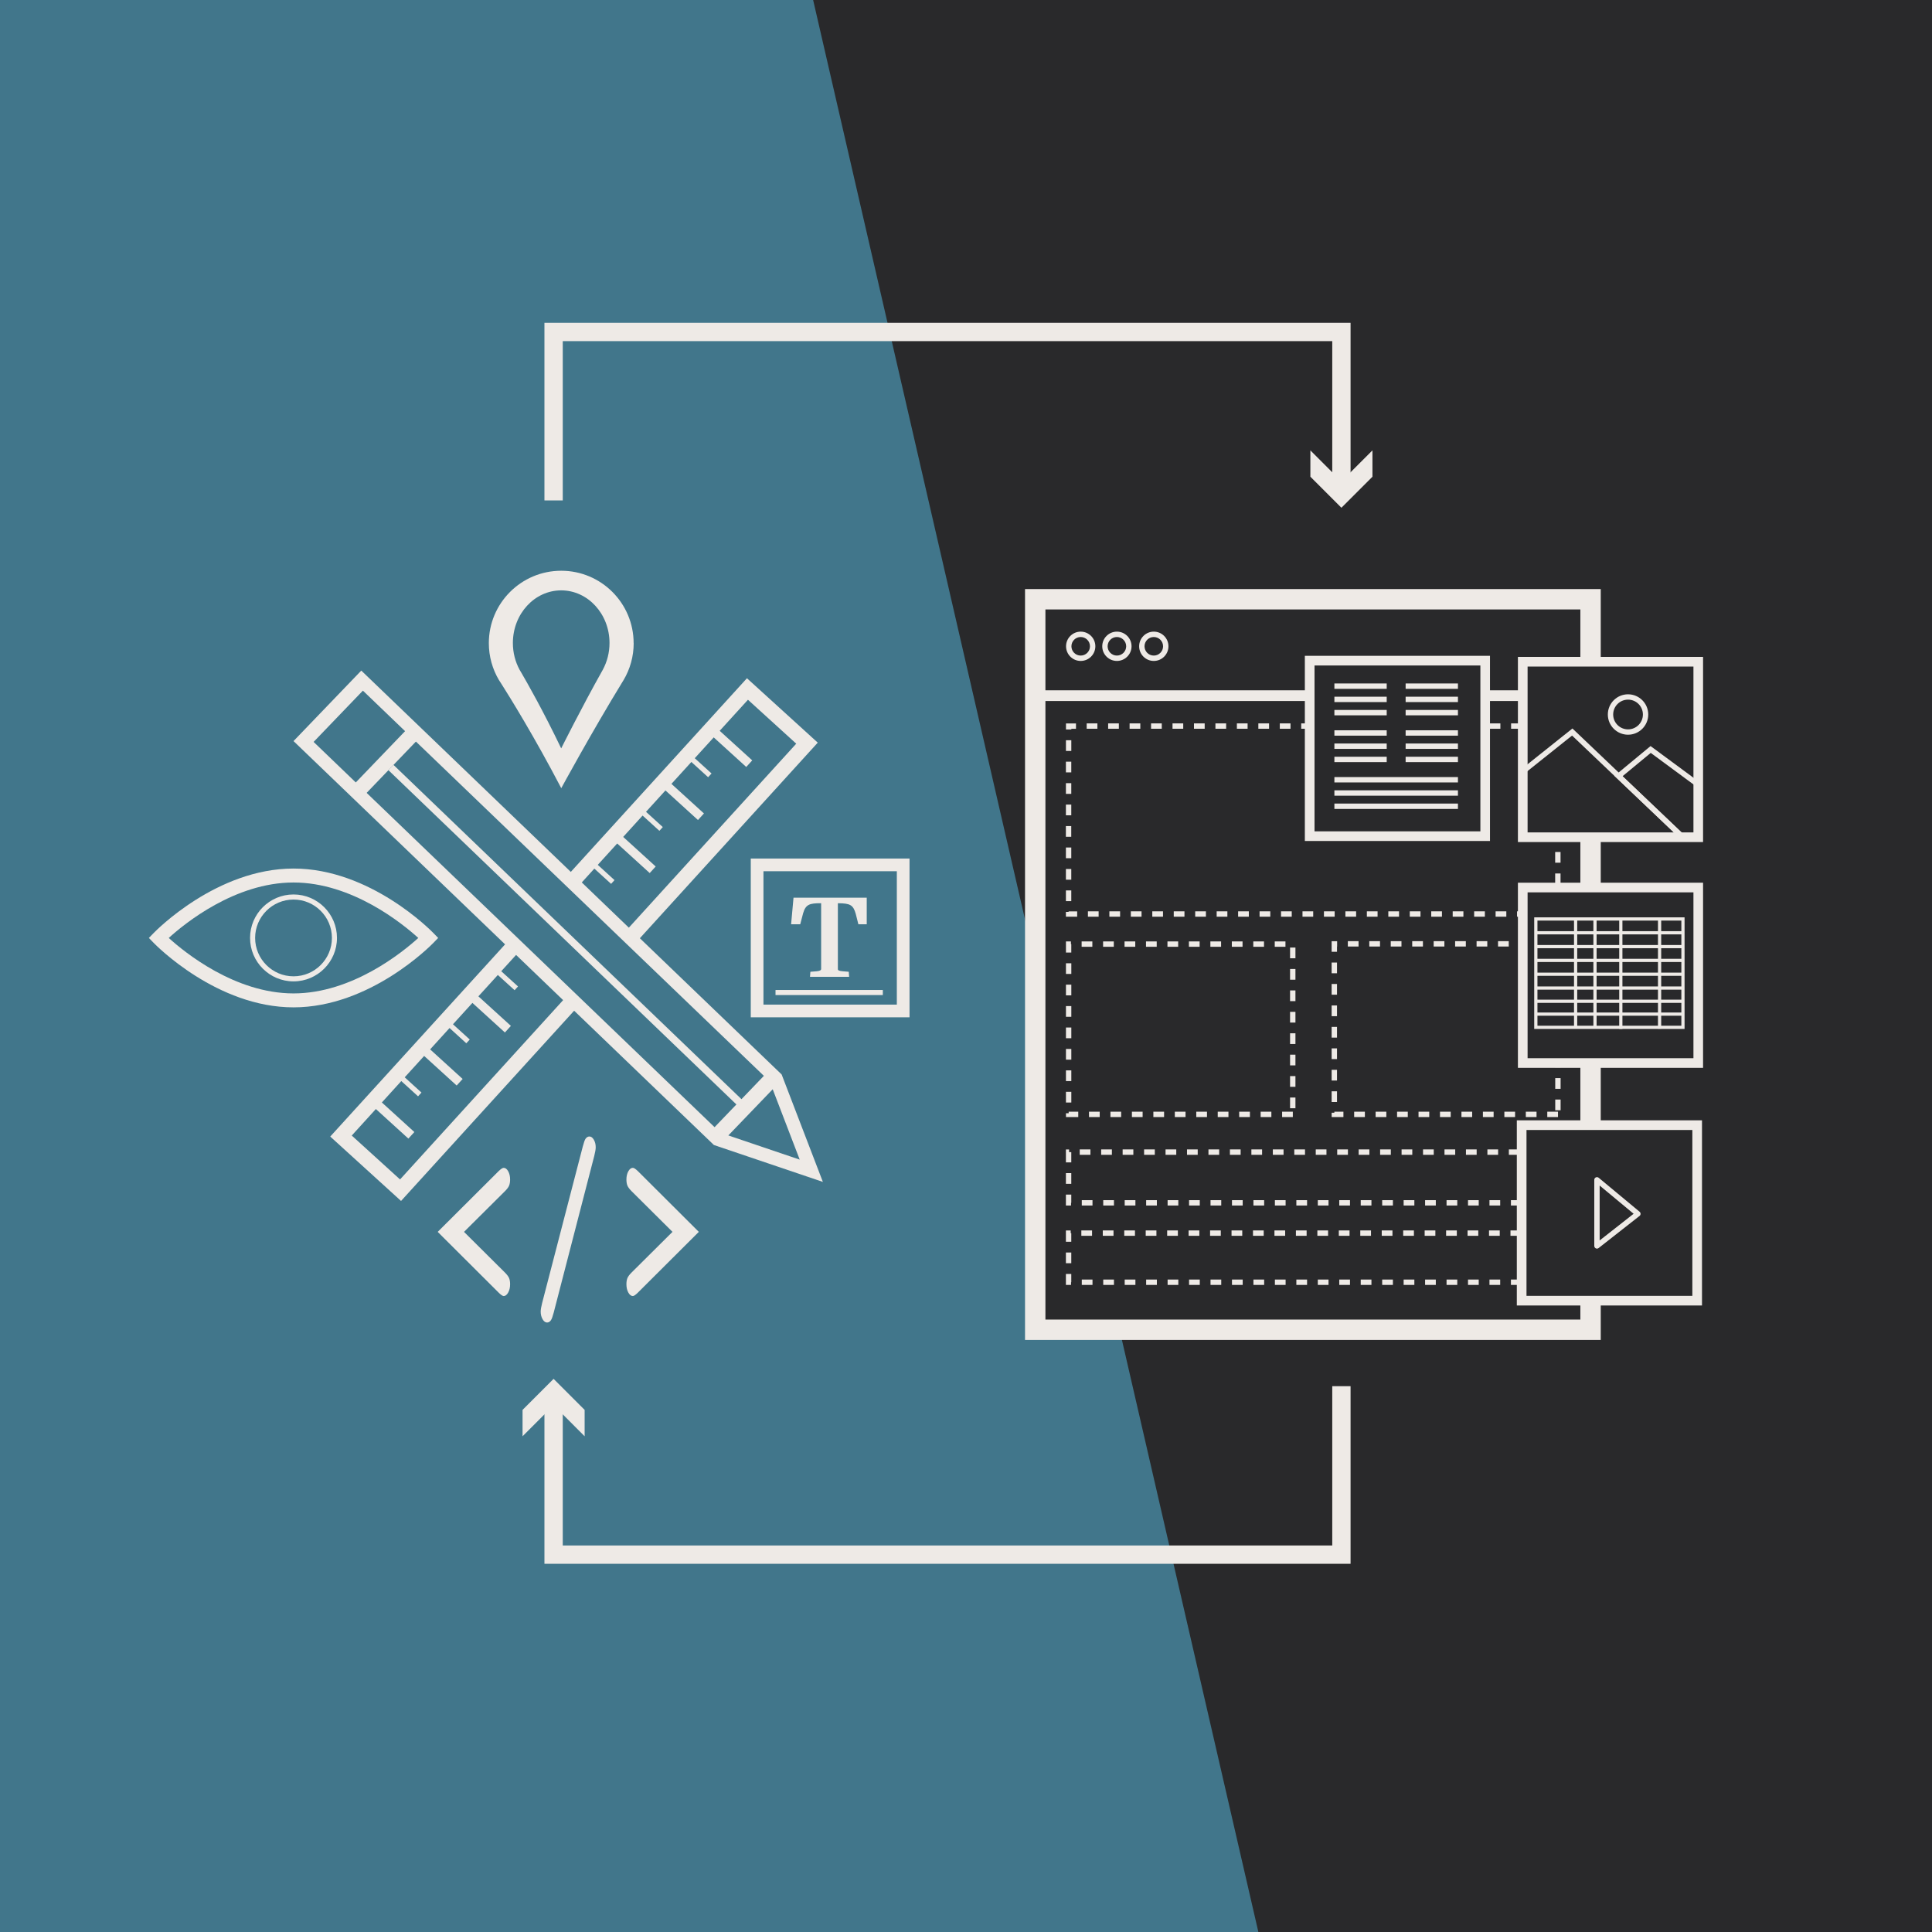 <?xml version="1.0" encoding="UTF-8"?>
<svg xmlns="http://www.w3.org/2000/svg" viewBox="0 0 633 633">
  <rect x="0" y="0" width="633" height="633" fill="#808080" stroke="none"/>
  <defs>
    <style>
      .cls-1 {
        fill: none;
        stroke: #eeeae6;
        stroke-miterlimit: 10;
        stroke-width: 6px;
      }

      .cls-2 {
        fill: #eeeae6;
      }

      .cls-3 {
        fill: #41768b;
      }

      .cls-4 {
        fill: #29292b;
      }

      .cls-5 {
        fill: #2d2c2e;
      }
    </style>
  </defs>
  <g id="reference">
    <g>
      <path class="cls-5" d="m587.13,135.77l71.76,4.61-1.96-8.61-27.03-1.22-5.78-25.32,23.8-12.93-2.05-8.99-62.72,34.99,3.99,17.47Zm34.78-5.67l-28.49-1.28-1.42-6.24,25.09-13.59,4.82,21.12Z"/>
      <g>
        <rect class="cls-5" x="562.84" y="160.46" width="289.37" height="7" transform="translate(52.17 476.98) rotate(-38.58)"/>
        <rect class="cls-5" x="676.09" y="-103.13" width="7" height="289.37" transform="translate(487.86 694.86) rotate(-77.14)"/>
      </g>
    </g>
  </g>
  <g id="Layer_4" data-name="Layer 4">
    <rect class="cls-4" width="640" height="639"/>
    <polygon class="cls-3" points="413.99 640.38 264.9 -6.56 -24.01 -6.56 -24.02 640.53 413.99 640.38"/>
    <g id="consistent-brand">
      <g>
        <path class="cls-2" d="m269.61,387.24l-35.71-12.09L96.17,242.81l22.2-23.1,137.73,132.33,13.51,35.2Zm-33.57-16.1l25.98,8.8-9.83-25.61L118.9,226.28l-16.15,16.8,133.28,128.06Z"/>
        <rect class="cls-2" x="112.72" y="247.51" width="26.82" height="4.93" transform="translate(-141.51 167.74) rotate(-46.15)"/>
        <rect class="cls-2" x="184.98" y="226.74" width="2.4" height="161.11" transform="translate(-164.41 228.65) rotate(-46.15)"/>
        <rect class="cls-2" x="230.22" y="360.12" width="27.67" height="5.13" transform="translate(-186.57 287.41) rotate(-46.15)"/>
      </g>
      <path class="cls-2" d="m96.17,330.05c-25.08,0-45.01-20.29-45.85-21.15l-1.54-1.59,1.54-1.59c.83-.86,20.74-21.15,45.85-21.15s45.01,20.29,45.85,21.15l1.54,1.59-1.54,1.59c-.83.86-20.76,21.15-45.85,21.15Zm-40.88-22.74c5.18,4.7,21.7,18.17,40.88,18.17s35.71-13.47,40.88-18.17c-5.18-4.7-21.68-18.17-40.88-18.17s-35.71,13.47-40.88,18.17Z"/>
      <path class="cls-2" d="m96.17,321.54c-7.85,0-14.24-6.39-14.24-14.24s6.39-14.24,14.24-14.24,14.24,6.39,14.24,14.24-6.39,14.24-14.24,14.24Zm0-26.81c-6.93,0-12.58,5.64-12.58,12.57s5.64,12.58,12.58,12.58,12.58-5.64,12.58-12.58-5.64-12.57-12.58-12.57Z"/>
      <path class="cls-2" d="m207.6,210.72c0-13.1-10.62-23.72-23.72-23.72s-23.72,10.62-23.72,23.72c0,4.39,1.2,8.51,3.28,12.04h0s.01.02.04.06c.28.47.57.92.88,1.37,2.63,4.15,10.63,17,19.53,34.05,0,0,10.02-18.45,20.17-35.02.07-.11.14-.22.21-.34.02-.04.05-.08.07-.11h0c2.08-3.54,3.28-7.65,3.28-12.04Zm-10.08,8.7s-.03.06-.05.08c-.05.08-.09.16-.14.25-6.77,12.05-13.46,25.45-13.46,25.45-5.94-12.39-11.27-21.73-13.03-24.74-.21-.32-.4-.66-.59-1-.01-.02-.02-.04-.02-.04h0c-1.39-2.56-2.19-5.55-2.19-8.75,0-9.52,7.09-17.24,15.83-17.24s15.83,7.72,15.83,17.24c0,3.2-.8,6.18-2.19,8.75h0Z"/>
      <path class="cls-2" d="m281.24,302.84l-.87-3.45c-.83-2.94-1.91-3.4-5.6-3.45h-.25v21.58c0,.37.29.58,1.54.7l2.03.17.12,1.66h-12.82l.12-1.66,2.12-.17c1.04-.12,1.41-.33,1.41-.79v-21.5h-.17c-3.65,0-4.89.41-5.73,3.28l-.95,3.61h-2.99l.79-8.71h23.99v8.71h-2.74Z"/>
      <path class="cls-2" d="m298,333.31h-52.02v-52.02h52.02v52.02Zm-47.86-4.16h43.7v-43.7h-43.7v43.7Z"/>
      <rect class="cls-2" x="254.09" y="324.36" width="35.16" height="1.66"/>
      <g>
        <path class="cls-2" d="m152.03,403.61l13.42,13.34c.67.68,1.12,1.28,1.35,1.81.22.53.33,1.21.33,2.03,0,1.04-.21,1.94-.63,2.7s-.9,1.14-1.46,1.14c-.36,0-.91-.36-1.64-1.09l-19.99-19.93,19.99-19.93c.73-.7,1.27-1.05,1.62-1.05.57,0,1.06.37,1.48,1.12s.63,1.64.63,2.68c0,.82-.11,1.5-.33,2.03s-.67,1.14-1.35,1.81l-13.42,13.34Z"/>
        <path class="cls-2" d="m194.7,378.74l-13.28,51.31c-.34,1.28-.64,2.11-.91,2.5-.35.51-.77.76-1.27.76-.56,0-1.06-.36-1.47-1.09-.41-.72-.62-1.55-.62-2.46,0-.65.16-1.61.48-2.86l13.32-51.28c.34-1.28.63-2.11.89-2.5.36-.51.79-.76,1.27-.76.57,0,1.05.36,1.46,1.07s.61,1.53.61,2.45c0,.65-.16,1.61-.48,2.86Z"/>
        <path class="cls-2" d="m220.34,403.61l-13.42-13.34c-.67-.67-1.12-1.28-1.35-1.81-.22-.53-.33-1.21-.33-2.03,0-1.04.21-1.93.63-2.68.42-.75.91-1.12,1.48-1.12.35,0,.89.35,1.62,1.05l19.99,19.93-19.99,19.93c-.73.72-1.27,1.09-1.62,1.09-.57,0-1.06-.37-1.48-1.13-.42-.75-.63-1.66-.63-2.72,0-.82.11-1.5.33-2.03s.67-1.14,1.35-1.81l13.42-13.34Z"/>
      </g>
      <polygon class="cls-2" points="186.08 325.95 131.07 386.43 115.25 372.05 123.15 363.36 133.8 373.05 135.76 370.9 125.11 361.21 131.48 354.2 136.97 359.2 138.09 357.97 132.6 352.97 138.97 345.97 149.62 355.66 151.58 353.51 140.93 343.82 147.29 336.82 152.78 341.82 153.91 340.59 148.41 335.59 154.78 328.59 165.43 338.28 167.39 336.12 156.74 326.44 163.11 319.44 168.6 324.43 169.72 323.2 164.23 318.21 170.56 311.25 166.93 307.82 108.2 372.38 131.4 393.48 189.71 329.39 186.08 325.95"/>
      <polygon class="cls-2" points="188.99 290.91 194.73 284.59 200.22 289.59 201.34 288.36 195.85 283.36 202.22 276.36 212.87 286.05 214.83 283.9 204.18 274.21 210.54 267.21 216.04 272.21 217.16 270.98 211.66 265.98 218.03 258.98 228.68 268.67 230.64 266.52 219.99 256.83 226.52 249.65 232.01 254.65 233.13 253.42 227.63 248.42 233.84 241.6 244.5 251.29 246.46 249.13 235.8 239.44 245.06 229.27 260.88 243.66 204.55 305.57 208.19 309 267.93 243.32 244.73 222.22 185.36 287.49 188.99 290.91"/>
    </g>
    <rect class="cls-4" x="338" y="234" width="85" height="199"/>
    <g id="CMS">
      <g>
        <path class="cls-2" d="m558,275.89h-60.67v-60.67h60.66v60.67h0Zm-57.5-3.16h54.34v-54.34h-54.34v54.34Z"/>
        <path class="cls-2" d="m553.54,275.19h-55.5v-22.83l17.15-13.68,38.36,36.52Zm-53.75-1.76h49.35l-34.07-32.43-15.29,12.2v20.23Z"/>
        <path class="cls-2" d="m557.3,275.19h-6.3l-22.03-20.97,11.82-9.78,16.51,12.19v18.56h0Zm-5.6-1.76h3.84v-15.91l-14.69-10.84-9.24,7.64,20.08,19.12Z"/>
        <path class="cls-2" d="m533.41,240.72c-3.65,0-6.62-2.97-6.62-6.62s2.97-6.62,6.62-6.62,6.62,2.97,6.62,6.62-2.97,6.62-6.62,6.62Zm0-11.49c-2.68,0-4.87,2.18-4.87,4.87s2.18,4.87,4.87,4.87,4.87-2.18,4.87-4.87-2.18-4.87-4.87-4.87Z"/>
      </g>
      <g>
        <path class="cls-2" d="m557.64,427.73h-60.67v-60.67h60.67v60.67Zm-57.5-3.16h54.34v-54.34h-54.34v54.34Z"/>
        <path class="cls-2" d="m523.23,409.1c-.13,0-.26-.03-.38-.09-.3-.15-.5-.45-.5-.79v-21.67c0-.34.2-.65.51-.79.31-.14.67-.1.93.12l13.41,11.14c.2.17.32.42.32.69,0,.26-.13.51-.34.68l-13.41,10.52c-.16.12-.35.19-.54.19Zm.88-20.67v17.99l11.13-8.74-11.13-9.25Z"/>
      </g>
      <g>
        <path class="cls-2" d="m488.19,275.54h-60.67v-60.67h60.66v60.67h0Zm-57.5-3.16h54.34v-54.34h-54.34v54.34Z"/>
        <g>
          <rect class="cls-2" x="437.2" y="223.93" width="17.14" height="1.76"/>
          <rect class="cls-2" x="437.2" y="228.27" width="17.14" height="1.76"/>
          <rect class="cls-2" x="437.2" y="232.61" width="17.14" height="1.76"/>
        </g>
        <g>
          <rect class="cls-2" x="460.54" y="223.93" width="17.14" height="1.76"/>
          <rect class="cls-2" x="460.54" y="228.27" width="17.14" height="1.76"/>
          <rect class="cls-2" x="460.54" y="232.61" width="17.14" height="1.76"/>
        </g>
        <g>
          <rect class="cls-2" x="437.2" y="239.27" width="17.14" height="1.76"/>
          <rect class="cls-2" x="437.2" y="243.6" width="17.14" height="1.76"/>
          <rect class="cls-2" x="437.2" y="247.94" width="17.14" height="1.76"/>
        </g>
        <g>
          <rect class="cls-2" x="460.54" y="239.27" width="17.14" height="1.76"/>
          <rect class="cls-2" x="460.54" y="243.6" width="17.14" height="1.76"/>
          <rect class="cls-2" x="460.54" y="247.94" width="17.14" height="1.76"/>
        </g>
        <g>
          <rect class="cls-2" x="437.2" y="254.6" width="40.48" height="1.76"/>
          <rect class="cls-2" x="437.2" y="258.94" width="40.48" height="1.76"/>
          <rect class="cls-2" x="437.2" y="263.28" width="40.48" height="1.76"/>
        </g>
      </g>
      <g>
        <rect class="cls-2" x="503.21" y="327.53" width="48.2" height="1.05"/>
        <rect class="cls-2" x="503.21" y="331.74" width="48.2" height="1.05"/>
        <g>
          <path class="cls-2" d="m558,349.87h-60.67v-60.66h60.66v60.66h0Zm-57.5-3.16h54.34v-54.34h-54.34v54.34Z"/>
          <path class="cls-2" d="m551.93,337.12h-49.26v-36.56h49.26v36.56Zm-48.2-1.05h47.15v-34.45h-47.15v34.45Z"/>
          <rect class="cls-2" x="503.21" y="305.09" width="48.2" height="1.05"/>
          <rect class="cls-2" x="503.21" y="309.62" width="48.2" height="1.05"/>
          <rect class="cls-2" x="503.21" y="314.14" width="48.2" height="1.05"/>
          <rect class="cls-2" x="503.21" y="318.67" width="48.2" height="1.05"/>
          <rect class="cls-2" x="503.21" y="323.2" width="48.2" height="1.05"/>
          <rect class="cls-2" x="515.71" y="301.09" width="1.05" height="35.86"/>
          <rect class="cls-2" x="522.06" y="301.09" width="1.05" height="35.86"/>
          <rect class="cls-2" x="530.52" y="300.91" width="1.05" height="36.21"/>
          <rect class="cls-2" x="543.22" y="301.54" width="1.05" height="35.51"/>
        </g>
      </g>
      <polygon class="cls-2" points="524.47 439.02 335.84 439.02 335.84 193 524.47 193 524.47 216.81 517.79 216.81 517.79 199.68 342.52 199.68 342.52 432.34 517.79 432.34 517.79 426.14 524.47 426.14 524.47 439.02"/>
      <rect class="cls-2" x="517.79" y="348.29" width="6.68" height="20.35"/>
      <rect class="cls-2" x="517.79" y="274.31" width="6.68" height="16.48"/>
      <rect class="cls-2" x="339.18" y="226.17" width="88.97" height="3.51"/>
      <rect class="cls-2" x="486.56" y="226.17" width="11.03" height="3.51"/>
      <path class="cls-2" d="m354.08,216.55c-2.65,0-4.8-2.15-4.8-4.8s2.15-4.8,4.8-4.8,4.8,2.15,4.8,4.8-2.15,4.8-4.8,4.8Zm0-7.84c-1.68,0-3.04,1.36-3.04,3.04s1.36,3.04,3.04,3.04,3.04-1.36,3.04-3.04-1.36-3.04-3.04-3.04Z"/>
      <path class="cls-2" d="m365.94,216.55c-2.65,0-4.8-2.15-4.8-4.8s2.15-4.8,4.8-4.8,4.8,2.15,4.8,4.8-2.15,4.8-4.8,4.8Zm0-7.84c-1.68,0-3.04,1.36-3.04,3.04s1.36,3.04,3.04,3.04,3.04-1.36,3.04-3.04-1.37-3.04-3.04-3.04Z"/>
      <path class="cls-2" d="m378.03,216.55c-2.65,0-4.8-2.15-4.8-4.8s2.15-4.8,4.8-4.8,4.8,2.15,4.8,4.8-2.15,4.8-4.8,4.8Zm0-7.84c-1.68,0-3.04,1.36-3.04,3.04s1.36,3.04,3.04,3.04,3.04-1.36,3.04-3.04-1.36-3.04-3.04-3.04Z"/>
      <path class="cls-2" d="m499.79,300.35h-2.75v-1.76h.99v-.77h1.76v2.53Zm-6.26,0h-3.51v-1.76h3.51v1.76Zm-7.03,0h-3.51v-1.76h3.51v1.76Zm-7.03,0h-3.51v-1.76h3.51v1.76Zm-7.03,0h-3.51v-1.76h3.51v1.76Zm-7.03,0h-3.51v-1.76h3.51v1.76Zm-7.03,0h-3.51v-1.76h3.51v1.76Zm-7.03,0h-3.51v-1.76h3.51v1.76Zm-7.03,0h-3.51v-1.76h3.51v1.76Zm-7.03,0h-3.51v-1.76h3.51v1.76Zm-7.03,0h-3.51v-1.76h3.51v1.76Zm-7.03,0h-3.51v-1.76h3.51v1.76Zm-7.03,0h-3.51v-1.76h3.51v1.76Zm-7.03,0h-3.51v-1.76h3.51v1.76Zm-7.03,0h-3.51v-1.76h3.51v1.76Zm-7.03,0h-3.51v-1.76h3.51v1.76Zm-7.03,0h-3.51v-1.76h3.51v1.76Zm-7.03,0h-3.51v-1.76h3.51v1.76Zm-7.03,0h-3.51v-1.76h3.51v1.76Zm-7.03,0h-3.51v-1.76h3.51v1.76Zm-7.03,0h-3.51v-1.76h3.51v1.76Zm-7.03,0h-3.69v-1.58h.88v-.17h2.81v1.76h0Zm-1.93-5.1h-1.76v-3.51h1.76v3.51Zm148.76-.94h-1.76v-4.39h2.97v1.76h-1.22v2.64Zm8.25-2.64h-3.51v-1.76h3.51v1.76Zm3.29-1.98h-1.76v-3.51h1.76v3.51Zm-160.3-1.47h-1.76v-3.51h1.76v3.51Zm160.3-5.56h-1.76v-3.51h1.76v3.51Zm-160.3-1.47h-1.76v-3.51h1.76v3.51Zm160.3-5.56h-1.76v-.8h-.96v-1.76h2.72v2.55Zm-6.23-.8h-3.51v-1.76h3.51v1.76Zm-19.92,0h-3.51v-1.76h3.51v1.76Zm-7.03,0h-3.51v-1.76h3.51v1.76Zm-7.03,0h-3.51v-1.76h3.51v1.76Zm-7.03,0h-3.51v-1.76h3.51v1.76Zm-7.03,0h-3.51v-1.76h3.51v1.76Zm-7.03,0h-3.51v-1.76h3.51v1.76Zm-7.03,0h-3.51v-1.76h3.51v1.76Zm-7.03,0h-3.51v-1.76h3.51v1.76Zm-84.95-.67h-1.76v-3.51h1.76v3.51Zm78.95-.35h-1.76v-3.51h1.76v3.51Zm68.05-.69l-.04-3.51,1.76-.02.04,3.51-1.76.02Zm-10.82-1.55h-1.76s.03-3.53.03-3.53h1.76s-.03,3.53-.03,3.53Zm-136.17-4.44h-1.76v-3.51h1.76v3.51Zm78.95-.35h-1.76v-3.51h1.76v3.51Zm67.98-.69l-.04-3.51,1.76-.02.04,3.51-1.76.02Zm-10.7-1.55h-1.76s.03-3.53.03-3.53h1.76s-.03,3.53-.03,3.53Zm-136.23-4.44h-1.76v-3.51h1.76v3.51Zm78.95-.35h-1.76v-3.51h1.76v3.51Zm67.91-.69l-.04-3.51,1.76-.02.04,3.51-1.76.02Zm-10.57-1.55h-1.76s.03-3.53.03-3.53h1.76s-.03,3.53-.03,3.53Zm-136.29-4.44h-1.76v-3.51h1.76v3.51Zm78.95-.35h-1.76v-3.51h1.76v3.51Zm67.84-.69l-.04-3.51,1.76-.02.04,3.51-1.76.02Zm-10.44-1.55h-1.76s.03-3.53.03-3.53h1.76s-.03,3.53-.03,3.53Zm-136.34-4.44h-1.76v-3.51h1.76v3.51Zm78.95-.35h-1.76v-3.51h1.76v3.51Zm67.77-.69l-.04-3.51,1.76-.02.04,3.51-1.76.02Zm-10.31-1.55h-1.76s.03-3.53.03-3.53h1.76s-.03,3.53-.03,3.53Zm-136.4-4.44h-1.76v-1.99h3.28v1.76h-1.52v.24Zm147.52-.24h-3.44v-1.76h4.31v.94s-.87,0-.87,0v.81h0Zm-6.95,0h-3.51v-1.76h3.51v1.76Zm-62.5,0h-2.75v-1.76h3.63v1.64h-.88v.11Zm-6.26,0h-3.51v-1.76h3.51v1.76Zm-7.03,0h-3.51v-1.76h3.51v1.76Zm-7.03,0h-3.51v-1.76h3.51v1.76Zm-7.03,0h-3.51v-1.76h3.51v1.76Zm-7.03,0h-3.51v-1.76h3.51v1.76Zm-7.03,0h-3.51v-1.76h3.51v1.76Zm-7.03,0h-3.51v-1.76h3.51v1.76Zm-7.03,0h-3.51v-1.76h3.51v1.76Zm-7.03,0h-3.51v-1.76h3.51v1.76Zm-7.03,0h-3.51v-1.76h3.51v1.76Z"/>
      <path class="cls-2" d="m498.55,394.98h-3.51v-1.76h3.51v1.76Zm-7.03,0h-3.51v-1.76h3.51v1.76Zm-7.03,0h-3.51v-1.76h3.51v1.76Zm-7.03,0h-3.51v-1.76h3.51v1.76Zm-7.03,0h-3.51v-1.76h3.51v1.76Zm-7.03,0h-3.51v-1.76h3.51v1.76Zm-7.03,0h-3.51v-1.76h3.51v1.76Zm-7.03,0h-3.51v-1.76h3.51v1.76Zm-7.03,0h-3.51v-1.76h3.51v1.76Zm-7.03,0h-3.51v-1.76h3.51v1.76Zm-7.03,0h-3.51v-1.76h3.51v1.76Zm-7.03,0h-3.51v-1.76h3.51v1.76Zm-7.03,0h-3.51v-1.76h3.51v1.76Zm-7.03,0h-3.51v-1.76h3.51v1.76Zm-7.03,0h-3.51v-1.76h3.51v1.76Zm-7.03,0h-3.51v-1.76h3.51v1.76Zm-7.03,0h-3.51v-1.76h3.51v1.76Zm-7.03,0h-3.51v-1.76h3.51v1.76Zm-7.03,0h-3.51v-1.76h3.51v1.76Zm-7.03,0h-3.51v-1.76h3.51v1.76Zm-7.03,0h-3.51v-1.76h3.51v1.76Zm-7.03,0h-1.68v-3.59h1.76v2.71h-.08v.88Zm148.48-4.08h-1.76v-3.51h1.76v3.51Zm-148.4-3.03h-1.76v-3.51h1.76v3.51Zm148.4-4h-1.76v-3.51h1.76v3.51Zm-148.4-3.03h-1.76v-4.23h1.04v.88h.72v3.36Zm146.88-2.48h-3.51v-1.76h3.51v1.76Zm-7.03,0h-3.51v-1.76h3.51v1.76Zm-7.03,0h-3.51v-1.76h3.51v1.76Zm-7.03,0h-3.51v-1.76h3.51v1.76Zm-7.03,0h-3.51v-1.76h3.51v1.76Zm-7.03,0h-3.51v-1.76h3.51v1.76Zm-7.03,0h-3.51v-1.76h3.51v1.76Zm-7.03,0h-3.51v-1.76h3.51v1.76Zm-7.03,0h-3.51v-1.76h3.51v1.76Zm-7.03,0h-3.51v-1.76h3.51v1.76Zm-7.03,0h-3.51v-1.76h3.51v1.76Zm-7.03,0h-3.51v-1.76h3.51v1.76Zm-7.03,0h-3.51v-1.76h3.51v1.76Zm-7.03,0h-3.51v-1.76h3.51v1.76Zm-7.03,0h-3.51v-1.76h3.51v1.76Zm-7.03,0h-3.51v-1.76h3.51v1.76Zm-7.03,0h-3.51v-1.76h3.51v1.76Zm-7.03,0h-3.51v-1.76h3.51v1.76Zm-7.03,0h-3.51v-1.76h3.51v1.76Zm-7.03,0h-3.51v-1.76h3.51v1.76Zm-7.03,0h-3.51v-1.76h3.51v1.76Z"/>
      <path class="cls-2" d="m498.55,420.99h-3.51v-1.76h3.51v1.76Zm-7.03,0h-3.51v-1.76h3.51v1.76Zm-7.03,0h-3.51v-1.76h3.51v1.76Zm-7.03,0h-3.51v-1.76h3.51v1.76Zm-7.03,0h-3.51v-1.76h3.51v1.76Zm-7.03,0h-3.51v-1.76h3.51v1.76Zm-7.03,0h-3.51v-1.76h3.51v1.76Zm-7.03,0h-3.51v-1.76h3.51v1.76Zm-7.03,0h-3.51v-1.76h3.51v1.76Zm-7.03,0h-3.51v-1.76h3.51v1.76Zm-7.03,0h-3.51v-1.76h3.51v1.76Zm-7.03,0h-3.51v-1.76h3.51v1.76Zm-7.03,0h-3.51v-1.76h3.51v1.76Zm-7.03,0h-3.51v-1.76h3.51v1.76Zm-7.03,0h-3.51v-1.76h3.51v1.76Zm-7.03,0h-3.51v-1.76h3.51v1.76Zm-7.03,0h-3.51v-1.76h3.51v1.76Zm-7.03,0h-3.51v-1.76h3.51v1.76Zm-7.03,0h-3.51v-1.76h3.51v1.76Zm-7.03,0h-3.51v-1.76h3.51v1.76Zm-7.03,0h-3.51v-1.76h3.51v1.76Zm-7.03,0h-1.68v-3.59h1.76v2.71h-.08v.88Zm148.48-3.02h-1.76v-3.51h1.76v3.51Zm-148.4-4.09h-1.76v-3.51h1.76v3.51Zm148.4-2.94h-1.76v-3.51h1.76v3.51Zm-148.4-4.09h-1.76v-3.7h1.57v.88h.19v2.83Zm147.41-1.95h-3.51v-1.76h3.51v1.76Zm-7.03,0h-3.51v-1.76h3.51v1.76Zm-7.03,0h-3.51v-1.76h3.51v1.76Zm-7.03,0h-3.51v-1.76h3.51v1.76Zm-7.03,0h-3.51v-1.76h3.51v1.76Zm-7.03,0h-3.51v-1.76h3.51v1.76Zm-7.03,0h-3.51v-1.76h3.51v1.76Zm-7.03,0h-3.51v-1.76h3.51v1.76Zm-7.03,0h-3.51v-1.76h3.51v1.76Zm-7.03,0h-3.51v-1.76h3.51v1.76Zm-7.03,0h-3.51v-1.76h3.51v1.76Zm-7.03,0h-3.51v-1.76h3.51v1.76Zm-7.03,0h-3.51v-1.76h3.51v1.76Zm-7.03,0h-3.51v-1.76h3.51v1.76Zm-7.03,0h-3.51v-1.76h3.51v1.76Zm-7.03,0h-3.51v-1.76h3.51v1.76Zm-7.03,0h-3.51v-1.76h3.51v1.76Zm-7.03,0h-3.51v-1.76h3.51v1.76Zm-7.03,0h-3.51v-1.76h3.51v1.76Zm-7.03,0h-3.51v-1.76h3.51v1.76Zm-7.03,0h-3.51v-1.76h3.51v1.76Z"/>
      <path class="cls-2" d="m423.58,365.99h-3.51v-1.76h3.51v1.76Zm-7.03,0h-3.51v-1.76h3.51v1.76Zm-7.03,0h-3.51v-1.76h3.51v1.76Zm-7.03,0h-3.51v-1.76h3.51v1.76Zm-7.03,0h-3.51v-1.76h3.51v1.76Zm-7.03,0h-3.51v-1.76h3.51v1.76Zm-7.03,0h-3.51v-1.76h3.51v1.76Zm-7.03,0h-3.51v-1.76h3.51v1.76Zm-7.03,0h-3.51v-1.76h3.51v1.76Zm-7.03,0h-3.51v-1.76h3.51v1.76Zm-7.03,0h-4.02v-1.25h.88v-.51h3.14v1.76Zm71.16-2.88h-1.76v-3.51h1.76v3.51Zm-73.43-1.88h-1.76v-3.51h1.76v3.51Zm73.43-5.14h-1.76v-3.51h1.76v3.51Zm-73.43-1.88h-1.76v-3.51h1.76v3.51Zm73.43-5.14h-1.76v-3.51h1.76v3.51Zm-73.43-1.88h-1.76v-3.51h1.76v3.51Zm73.43-5.14h-1.76v-3.51h1.76v3.51Zm-73.43-1.88h-1.76v-3.51h1.76v3.51Zm73.43-5.14h-1.76v-3.51h1.76v3.51Zm-73.43-1.88h-1.76v-3.51h1.76v3.51Zm73.43-5.14h-1.76v-3.51h1.76v3.51Zm-73.43-1.88h-1.76v-3.51h1.76v3.51Zm73.43-5.14h-1.76v-3.51h1.76v3.51Zm-73.43-1.88h-1.76v-3.51h1.76v3.51Zm73.43-5.14h-1.76v-3.51h1.76v3.51Zm-73.43-1.88h-1.76v-3.64h1.63v.88h.12v2.76Zm70.16-1.88h-3.51v-1.76h3.51v1.76Zm-7.03,0h-3.51v-1.76h3.51v1.76Zm-7.03,0h-3.51v-1.76h3.51v1.76Zm-7.03,0h-3.51v-1.76h3.51v1.76Zm-7.03,0h-3.51v-1.76h3.51v1.76Zm-7.03,0h-3.51v-1.76h3.51v1.76Zm-7.03,0h-3.51v-1.76h3.51v1.76Zm-7.03,0h-3.51v-1.76h3.51v1.76Zm-7.03,0h-3.51v-1.76h3.51v1.76Zm-7.03,0h-3.51v-1.76h3.51v1.76Z"/>
      <path class="cls-2" d="m510.46,365.99h-3.51v-1.76h3.51v1.76Zm-7.03,0h-3.51v-1.76h3.51v1.76Zm-7.03,0h-3.51v-1.76h3.51v1.76Zm-7.03,0h-3.51v-1.76h3.51v1.76Zm-7.03,0h-3.51v-1.76h3.51v1.76Zm-7.03,0h-3.51v-1.76h3.51v1.76Zm-7.03,0h-3.51v-1.76h3.51v1.76Zm-7.03,0h-3.51v-1.76h3.51v1.76Zm-7.03,0h-3.51v-1.76h3.51v1.76Zm-7.03,0h-3.51v-1.76h3.51v1.76Zm-7.03,0h-3.85v-1.42h.88v-.34h2.97v1.76Zm71.16-2.22h-1.76v-3.51h1.76v3.51Zm-73.26-2.71h-1.76v-3.51h1.76v3.51Zm73.26-4.32h-1.76v-3.51h1.76v3.51Zm-73.26-2.71h-1.76v-3.51h1.76v3.51Zm73.26-4.32h-1.76v-.24l-1.57-.05.05-1.76,3.28.09v1.94h0Zm-6.84-.38l-3.51-.1.05-1.76,3.51.1-.05,1.76Zm-66.42-2.33h-1.76v-3.51h1.76v3.51Zm61.72-.14h-1.76v-3.51h1.76v3.51Zm-61.72-6.89h-1.76v-3.51h1.76v3.51Zm61.72-.14h-1.76v-3.51h1.76v3.51Zm-61.72-6.89h-1.76v-3.51h1.76v3.51Zm61.72-.14h-1.76v-3.51h1.76v3.51Zm-61.72-6.89h-1.76v-3.51h1.76v3.51Zm61.72-.14h-1.76v-3.51h1.76v3.51Zm-61.72-6.89h-1.76v-3.51h1.76v3.51Zm61.72-.14h-1.76v-3.51h1.76v3.51Zm-61.72-6.89h-1.76v-3.47h1.8v1.76h-.04v1.71Zm61.72-.14h-1.76v-1.58h-.18v-1.76h1.94v3.33Zm-5.45-1.58h-3.51v-1.76h3.51v1.76Zm-7.03,0h-3.51v-1.76h3.51v1.76Zm-7.03,0h-3.51v-1.76h3.51v1.76Zm-7.03,0h-3.51v-1.76h3.51v1.76Zm-7.03,0h-3.51v-1.76h3.51v1.76Zm-7.03,0h-3.51v-1.76h3.51v1.76Zm-7.03,0h-3.51v-1.76h3.51v1.76Zm-7.03,0h-3.51v-1.76h3.51v1.76Z"/>
    </g>
    <g>
      <polyline class="cls-1" points="181.38 163.96 181.38 108.77 439.5 108.77 439.5 159.51"/>
      <polygon class="cls-2" points="429.33 147.56 439.5 157.73 449.67 147.56 449.67 156.19 439.5 166.36 429.33 156.19 429.33 147.56"/>
    </g>
    <g>
      <polyline class="cls-1" points="439.5 454.17 439.5 509.36 181.38 509.36 181.38 458.63"/>
      <polygon class="cls-2" points="191.55 470.58 181.38 460.4 171.21 470.58 171.21 461.94 181.38 451.77 191.55 461.94 191.55 470.58"/>
    </g>
  </g>
</svg>